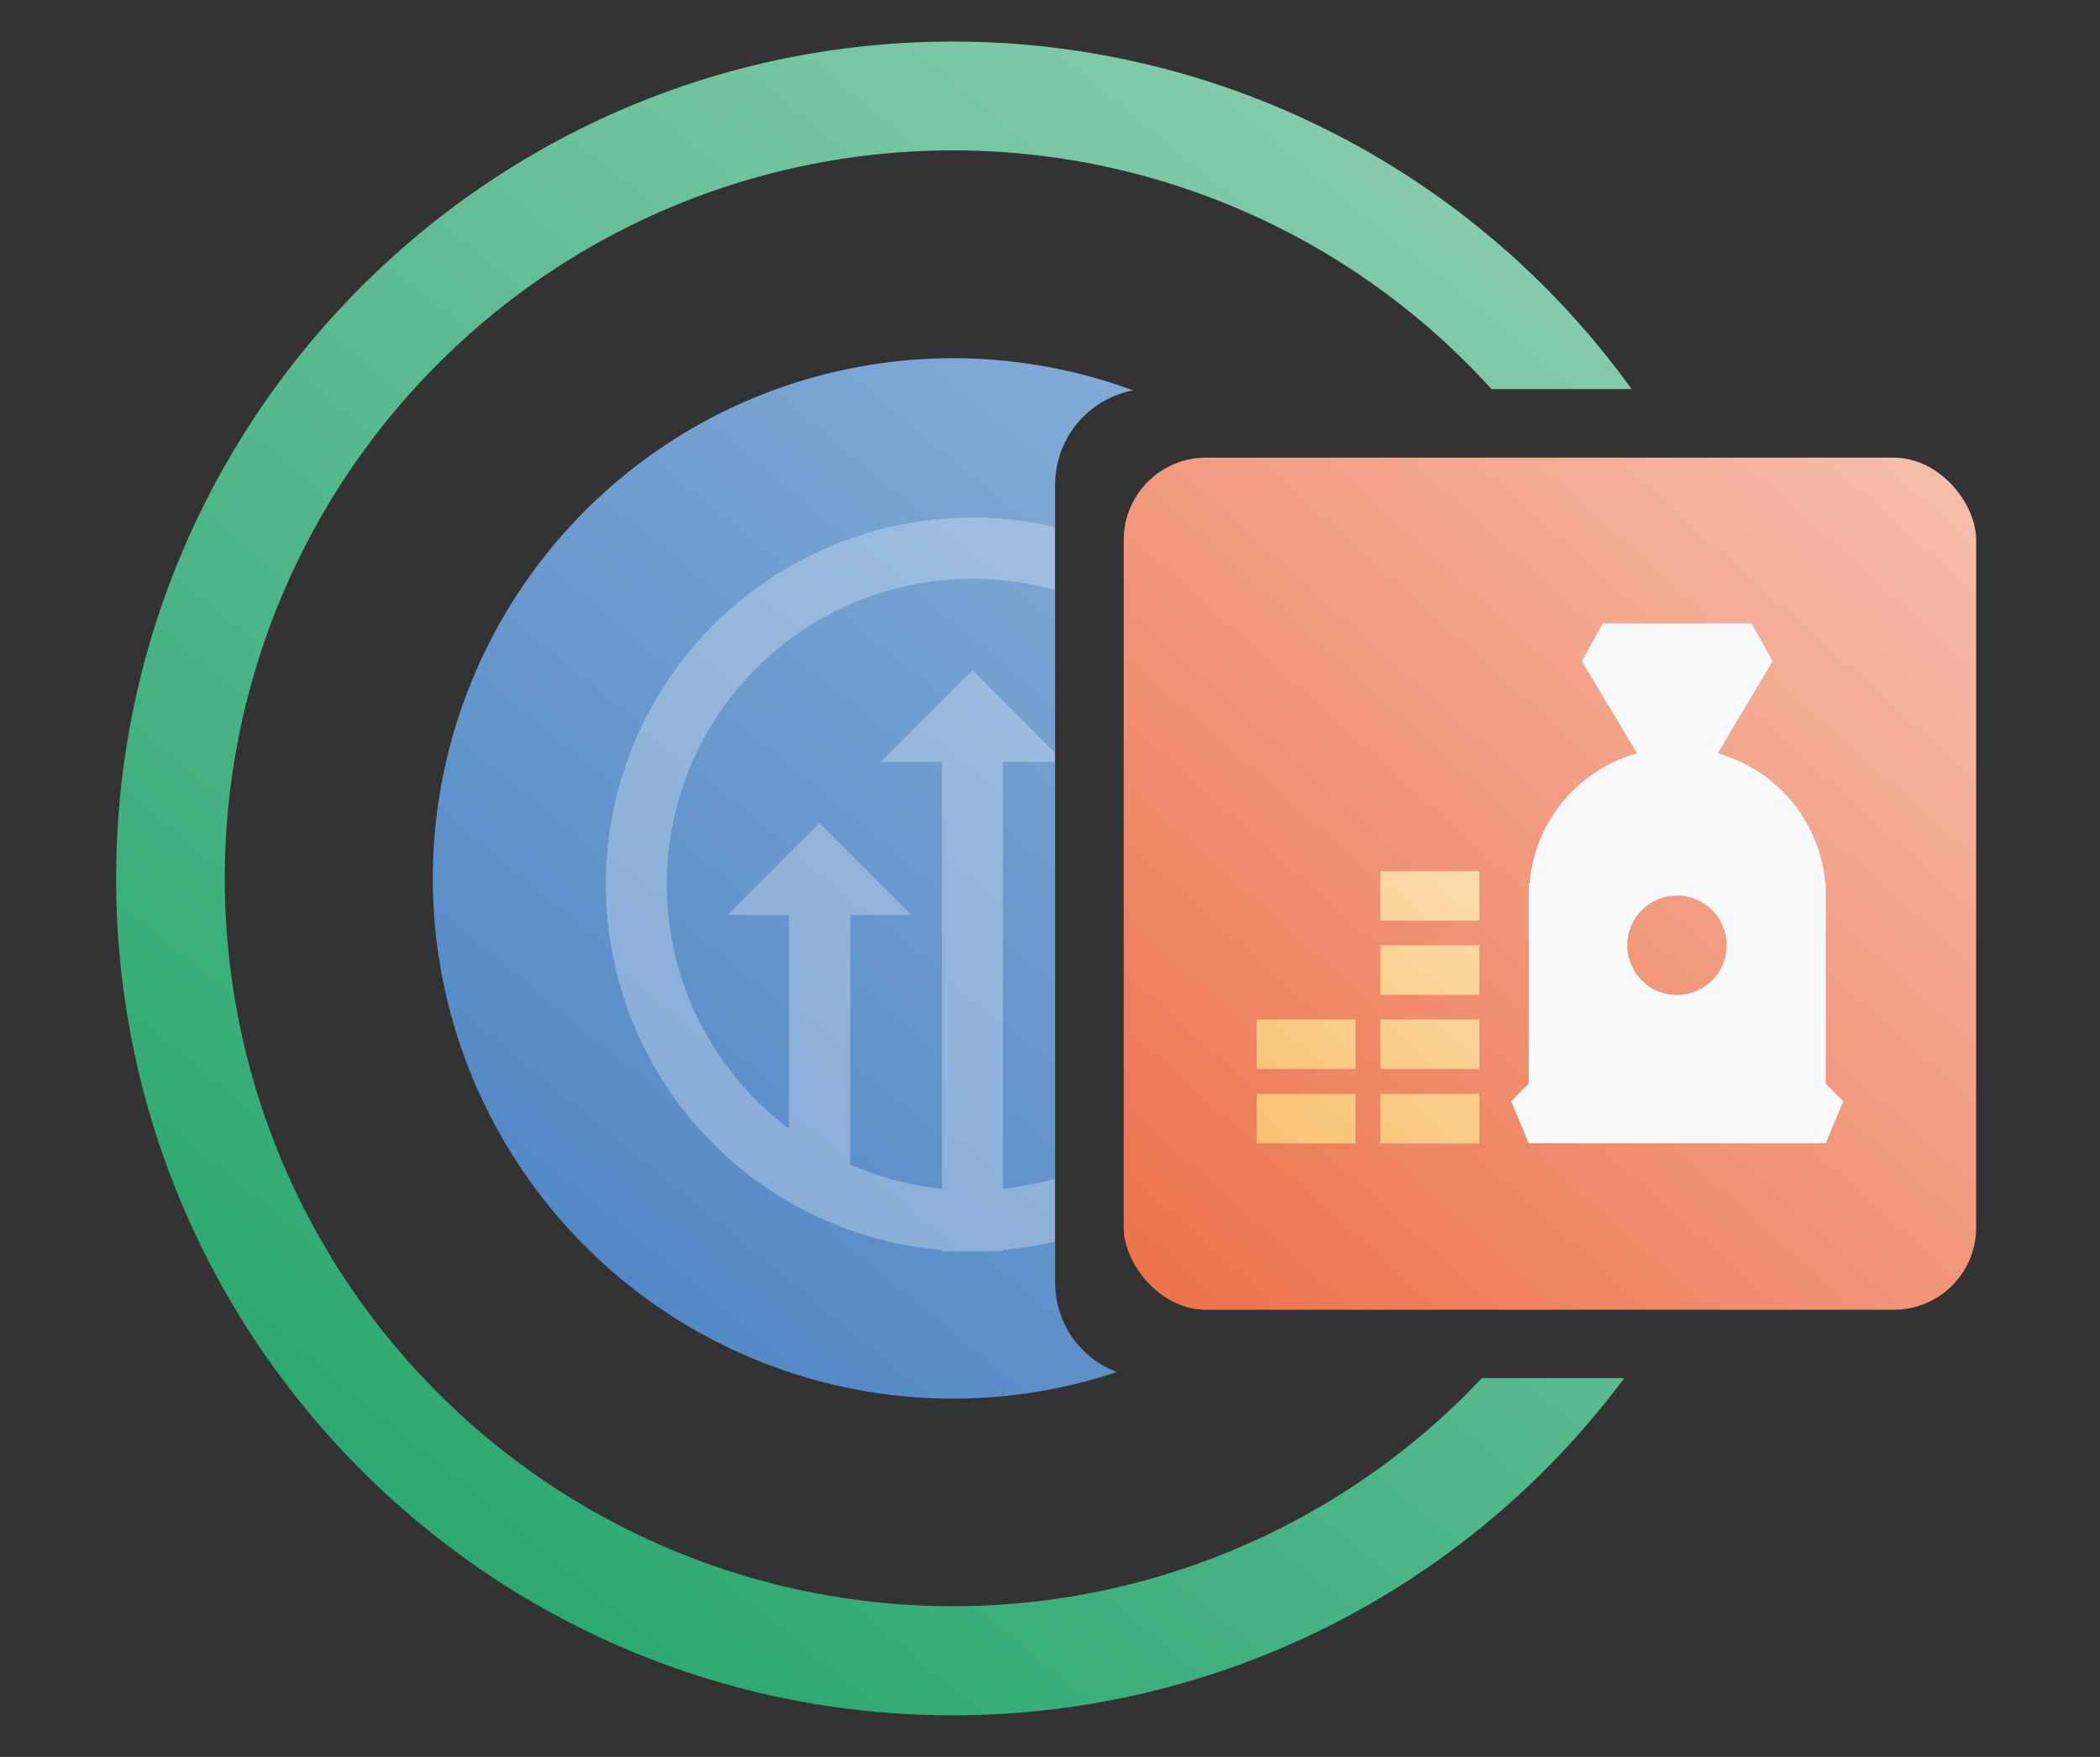 <svg id="ab96aabd-ea09-4090-8af6-15846fcaa21f" data-name="Layer 1" xmlns="http://www.w3.org/2000/svg" xmlns:xlink="http://www.w3.org/1999/xlink" viewBox="0 0 490 410"><rect x="0" y="0" width="490" height="410" fill="#333333" stroke="none"/><defs><style>.a01ae1bb-37aa-4b43-a6ba-efcbd27f4e32{fill:url(#b9261b35-ff6f-4576-87da-2624979b3686);}.be740098-2085-4dd5-aabd-4ca29cb07198{fill:url(#a2a0e3d1-9cb4-4e4c-baed-1e284df70d5c);}.ffcca24c-6c5d-49bb-b4ef-49573292f3b6{fill:url(#ff7c7ea7-2580-4ad7-8a72-5c4af439292c);}.a739f167-1662-4672-8493-a30c03f2b513{fill:url(#a9b9e719-86c0-4109-87c2-c126e0246def);}.be06d795-3c87-4358-bf5f-dc3ec4499eb5{fill:url(#a6144a35-c745-4a4e-8362-40914cf715e2);}.bc7a9afc-ff9c-4c9a-88bd-de30d0331fc1{fill:url(#fbf1b4dd-fa72-4c07-8983-0bbd30189f98);}.eb428457-67ff-45c4-b92f-a15a86b07f7a{fill:url(#a4aa16f7-e2f9-4661-a541-6f4bf9b7d76d);}.bd7828c8-8cfb-4926-a52e-feb82caa8697{fill:url(#f16587b5-7a77-45e2-9853-105d894d974e);}.a9792324-f13f-4071-81a0-e6014588248b{fill:url(#a895f2a1-70c9-4b04-b8a8-50870361832e);}.e54f5f91-87a0-4285-922b-f8d00cbde096{fill:#f9fafc;}.e489cb11-2086-4c6b-b092-ae81f2607e65{fill:#fff;opacity:0.28;}</style><linearGradient id="b9261b35-ff6f-4576-87da-2624979b3686" x1="246.86" y1="333.71" x2="558.66" y2="-12.74" gradientUnits="userSpaceOnUse"><stop offset="0" stop-color="#eb683d"/><stop offset="1" stop-color="#fceae6"/></linearGradient><linearGradient id="a2a0e3d1-9cb4-4e4c-baed-1e284df70d5c" x1="97.15" y1="342.63" x2="608.03" y2="-278.96" gradientUnits="userSpaceOnUse"><stop offset="0" stop-color="#4680c1"/><stop offset="1" stop-color="#e7f1fa"/></linearGradient><linearGradient id="ff7c7ea7-2580-4ad7-8a72-5c4af439292c" x1="103.18" y1="349.95" x2="628.5" y2="-289.21" gradientUnits="userSpaceOnUse"><stop offset="0" stop-color="#2da971"/><stop offset="1" stop-color="#eaf4f0"/></linearGradient><linearGradient id="a9b9e719-86c0-4109-87c2-c126e0246def" x1="291.99" y1="308.74" x2="416.86" y2="165.63" gradientUnits="userSpaceOnUse"><stop offset="0" stop-color="#f6b758"/><stop offset="1" stop-color="#fff5e4"/></linearGradient><linearGradient id="a6144a35-c745-4a4e-8362-40914cf715e2" x1="283.41" y1="301.26" x2="408.28" y2="158.14" xlink:href="#a9b9e719-86c0-4109-87c2-c126e0246def"/><linearGradient id="fbf1b4dd-fa72-4c07-8983-0bbd30189f98" x1="274.83" y1="293.77" x2="399.69" y2="150.65" xlink:href="#a9b9e719-86c0-4109-87c2-c126e0246def"/><linearGradient id="a4aa16f7-e2f9-4661-a541-6f4bf9b7d76d" x1="266.24" y1="286.28" x2="391.11" y2="143.16" xlink:href="#a9b9e719-86c0-4109-87c2-c126e0246def"/><linearGradient id="f16587b5-7a77-45e2-9853-105d894d974e" x1="275.6" y1="294.44" x2="400.46" y2="151.32" xlink:href="#a9b9e719-86c0-4109-87c2-c126e0246def"/><linearGradient id="a895f2a1-70c9-4b04-b8a8-50870361832e" x1="267.01" y1="286.95" x2="391.88" y2="143.83" xlink:href="#a9b9e719-86c0-4109-87c2-c126e0246def"/></defs><rect class="a01ae1bb-37aa-4b43-a6ba-efcbd27f4e32" x="262.2" y="106.8" width="198.9" height="198.86" rx="19.2"/><path class="be740098-2085-4dd5-aabd-4ca29cb07198" d="M246.2,299.3V113a22.4,22.4,0,0,1,18.2-21.9,121.4,121.4,0,1,0-42.1,235.3,121,121,0,0,0,38.3-6.2A22.3,22.3,0,0,1,246.2,299.3Z"/><path class="ffcca24c-6c5d-49bb-b4ef-49573292f3b6" d="M345.8,321.6l-3.4,3.5A169.8,169.8,0,1,1,102.2,84.9a169.7,169.7,0,0,1,240.2,0c1.9,1.9,3.8,3.9,5.6,5.9h32.7A195.1,195.1,0,0,0,222.3,9.7C114.5,9.7,27.1,97.2,27.1,205s87.4,195.3,195.2,195.3A195.3,195.3,0,0,0,379,321.6Z"/><rect class="a739f167-1662-4672-8493-a30c03f2b513" x="322.1" y="255.3" width="23.1" height="11.55"/><rect class="be06d795-3c87-4358-bf5f-dc3ec4499eb5" x="322.1" y="237.9" width="23.1" height="11.55"/><rect class="bc7a9afc-ff9c-4c9a-88bd-de30d0331fc1" x="322.1" y="220.6" width="23.1" height="11.55"/><rect class="eb428457-67ff-45c4-b92f-a15a86b07f7a" x="322.1" y="203.3" width="23.1" height="11.55"/><rect class="bd7828c8-8cfb-4926-a52e-feb82caa8697" x="293.2" y="255.3" width="23.1" height="11.55"/><rect class="a9792324-f13f-4071-81a0-e6014588248b" x="293.2" y="237.9" width="23.1" height="11.55"/><path class="e54f5f91-87a0-4285-922b-f8d00cbde096" d="M426,252.9V206.2h-.1a34.6,34.6,0,0,0-25.1-30.4l12.8-21.5-4.9-8.8H374l-4.9,8.8L382,175.8a34.5,34.5,0,0,0-25.1,30.4h-.2v46.7l-4.1,4.1,4.1,9.8H426l4.1-9.8Zm-34.6-20.7a11.6,11.6,0,1,1,11.5-11.6A11.6,11.6,0,0,1,391.4,232.2Z"/><path class="e489cb11-2086-4c6b-b092-ae81f2607e65" d="M246.1,275.1a68.1,68.1,0,0,1-12.1,2.3V177.8h12.1v-2.2l-19.2-19.2-21.4,21.4h14.3v99.6a71.8,71.8,0,0,1-21.4-5.6V213.5h14.2l-21.4-21.4-21.4,21.4h14.3v49.9a71.3,71.3,0,0,1,62-125.7V123a81.3,81.3,0,0,0-19.2-2.2,85.6,85.6,0,0,0-7.1,170.9v.3H234v-.3a92.6,92.6,0,0,0,12.1-1.9Z"/></svg>